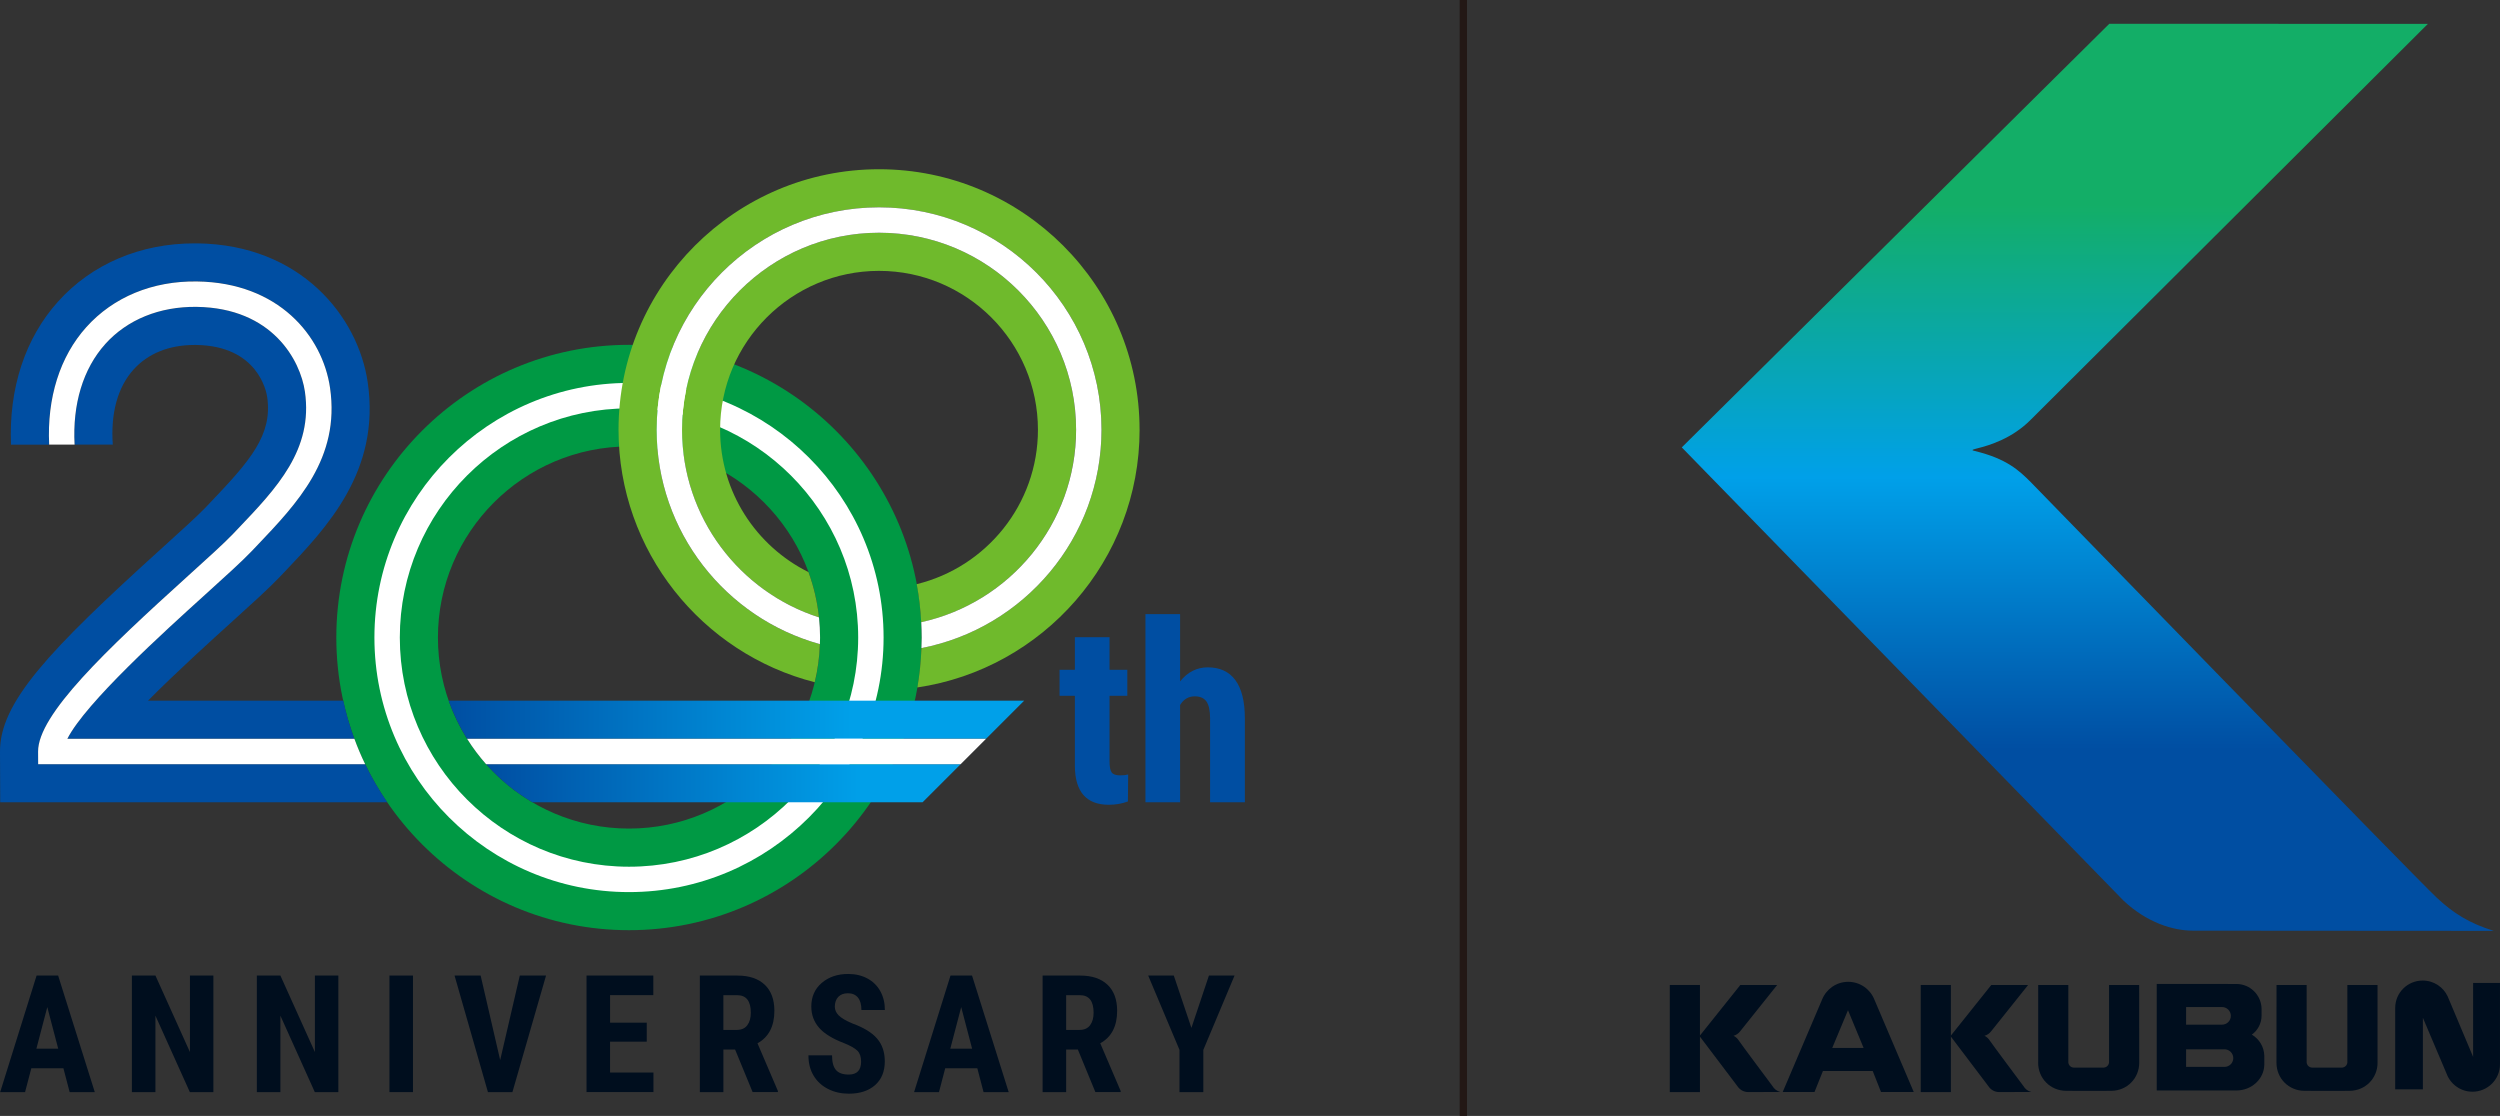 <?xml version="1.0" encoding="UTF-8"?><svg id="_レイヤー_2" xmlns="http://www.w3.org/2000/svg" xmlns:xlink="http://www.w3.org/1999/xlink" viewBox="0 0 1183.98 528.51"><rect x="0" y="0" width="1183.98" height="528.51" fill="#333333" stroke="none"/><defs><style>.cls-1{fill:#000e1e;}.cls-2{fill:url(#_名称未設定グラデーション_121);}.cls-3{fill:#fff;}.cls-4{fill:#094;}.cls-5{fill:#231815;}.cls-6{fill:url(#_名称未設定グラデーション_121-2);}.cls-7{fill:#004ea2;}.cls-8{fill:url(#_新規グラデーションスウォッチ_17);}.cls-9{fill:#6fba2c;}</style><linearGradient id="_名称未設定グラデーション_121" x1="1143.76" y1="292.01" x2="1398.59" y2="292.01" gradientTransform="translate(-913.55 78.92)" gradientUnits="userSpaceOnUse"><stop offset="0" stop-color="#004ea2"/><stop offset=".7" stop-color="#00a0e9"/></linearGradient><linearGradient id="_名称未設定グラデーション_121-2" x1="1126.05" y1="261.93" x2="1398.59" y2="261.93" xlink:href="#_名称未設定グラデーション_121"/><linearGradient id="_新規グラデーションスウォッチ_17" x1="988.77" y1="440.84" x2="988.77" y2="11.26" gradientUnits="userSpaceOnUse"><stop offset=".2" stop-color="#004ea2"/><stop offset=".5" stop-color="#00a0e9"/><stop offset=".8" stop-color="#13ae67"/></linearGradient></defs><g id="_レイヤ_1"><path class="cls-4" d="M297.89,440.53c-76.43,0-138.61-62.18-138.61-138.61,0-76.43,62.18-138.61,138.61-138.61s138.61,62.18,138.61,138.61c0,76.43-62.18,138.61-138.61,138.61ZM297.89,211.43c-49.9,0-90.49,40.59-90.49,90.49,0,49.9,40.59,90.49,90.49,90.49,49.9,0,90.49-40.59,90.49-90.49,0-49.9-40.59-90.49-90.49-90.49Z"/><path class="cls-3" d="M297.89,422.49c-66.48,0-120.57-54.09-120.57-120.57,0-66.48,54.09-120.57,120.57-120.57,66.48,0,120.57,54.09,120.57,120.57,0,66.48-54.09,120.57-120.57,120.57ZM297.89,193.39c-59.85,0-108.54,48.69-108.54,108.54,0,59.85,48.69,108.54,108.54,108.54,59.85,0,108.54-48.69,108.54-108.54,0-59.85-48.69-108.54-108.54-108.54Z"/><path class="cls-1" d="M30.03,505.92h-15.2l-2.96,11.3H.08l17.25-55.2h10.2l17.36,55.2h-11.9l-2.96-11.3ZM17.25,496.63h10.31l-5.16-19.68-5.16,19.68Z"/><path class="cls-1" d="M101.06,517.21h-11.15l-16.3-36.2v36.2h-11.15v-55.2h11.15l16.34,36.24v-36.24h11.11v55.2Z"/><path class="cls-1" d="M160.24,517.21h-11.15l-16.3-36.2v36.2h-11.15v-55.2h11.15l16.34,36.24v-36.24h11.11v55.2Z"/><path class="cls-1" d="M195.58,517.21h-11.14v-55.2h11.14v55.2Z"/><path class="cls-1" d="M236.88,502.05l9.29-40.03h12.43l-15.92,55.2h-11.6l-15.81-55.2h12.36l9.25,40.03Z"/><path class="cls-1" d="M306.28,493.33h-17.36v14.63h20.55v9.25h-31.69v-55.2h31.62v9.29h-20.47v13.04h17.36v8.99Z"/><path class="cls-1" d="M348.12,497.05h-5.53v20.17h-11.15v-55.2h17.78c5.59,0,9.9,1.45,12.95,4.34,3.05,2.89,4.57,7.01,4.57,12.34,0,7.33-2.67,12.46-8,15.39l9.67,22.59v.53h-11.98l-8.3-20.17ZM342.58,487.76h6.33c2.22,0,3.89-.74,5-2.22,1.11-1.48,1.67-3.46,1.67-5.93,0-5.53-2.16-8.3-6.48-8.3h-6.52v16.45Z"/><path class="cls-1" d="M407.8,502.73c0-2.25-.58-3.95-1.72-5.1-1.15-1.15-3.24-2.34-6.27-3.58-5.53-2.1-9.51-4.55-11.94-7.37-2.43-2.82-3.64-6.15-3.64-9.99,0-4.65,1.65-8.38,4.95-11.2,3.3-2.82,7.49-4.23,12.57-4.23,3.39,0,6.41.72,9.06,2.14,2.65,1.43,4.69,3.44,6.12,6.05,1.43,2.6,2.14,5.56,2.14,8.87h-11.11c0-2.58-.55-4.54-1.65-5.89-1.1-1.35-2.69-2.03-4.76-2.03-1.95,0-3.46.58-4.55,1.72-1.09,1.15-1.63,2.7-1.63,4.64,0,1.52.61,2.89,1.82,4.11,1.21,1.23,3.36,2.5,6.45,3.81,5.38,1.95,9.29,4.33,11.73,7.16,2.44,2.83,3.66,6.43,3.66,10.8,0,4.8-1.53,8.55-4.59,11.26-3.06,2.7-7.22,4.06-12.47,4.06-3.56,0-6.81-.73-9.74-2.2-2.93-1.47-5.23-3.56-6.88-6.29-1.66-2.73-2.48-5.95-2.48-9.67h11.18c0,3.18.62,5.5,1.86,6.94,1.24,1.44,3.26,2.16,6.07,2.16,3.89,0,5.84-2.06,5.84-6.18Z"/><path class="cls-1" d="M462.85,505.92h-15.2l-2.96,11.3h-11.79l17.25-55.2h10.2l17.36,55.2h-11.9l-2.96-11.3ZM450.07,496.63h10.31l-5.16-19.68-5.16,19.68Z"/><path class="cls-1" d="M510.45,497.05h-5.53v20.17h-11.15v-55.2h17.78c5.59,0,9.9,1.45,12.95,4.34,3.05,2.89,4.57,7.01,4.57,12.34,0,7.33-2.67,12.46-8,15.39l9.67,22.59v.53h-11.98l-8.3-20.17ZM504.92,487.76h6.33c2.22,0,3.89-.74,5-2.22,1.11-1.48,1.67-3.46,1.67-5.93,0-5.53-2.16-8.3-6.48-8.3h-6.52v16.45Z"/><path class="cls-1" d="M564.24,486.81l8.3-24.79h12.13l-14.78,35.18v20.02h-11.3v-20.02l-14.82-35.18h12.13l8.34,24.79Z"/><path class="cls-7" d="M18.07,361.91l-.03-5.99c-.08-17.47,32.1-47.99,70.97-83.15,9.27-8.38,17.27-15.62,21.42-19.98l2.3-2.42c18.34-19.24,35.66-37.41,31.67-64.92-2.12-14.67-15.32-39.63-51.28-40.12-17.5-.23-32.86,6.02-43.28,17.61-10.52,11.69-15.57,28.44-14.53,47.63h18.1c-1.04-14.91,2.29-27.17,9.84-35.56,6.85-7.62,16.83-11.64,28.89-11.64.24,0,.49,0,.73,0,29.31.39,33.31,22.18,33.67,24.66,2.6,17.95-7.97,30.05-26.88,49.89l-2.32,2.44c-3.67,3.86-11.82,11.23-20.44,19.03C22.59,308.51-.1,332.79,0,356l.1,23.95h183.3c-3.91-5.72-7.42-11.75-10.46-18.04H18.07Z"/><path class="cls-7" d="M40.89,154.89c12.78-14.21,31.32-21.91,52.39-21.6,38.57.52,59.44,25.7,63.02,50.42,4.82,33.3-15.35,54.47-34.87,74.95l-2.29,2.4c-4.46,4.69-12.62,12.07-22.07,20.62-19.15,17.32-56.5,51.1-65.18,68.19h135.94c-2.16-5.84-3.91-11.87-5.27-18.04h-92.46c13.83-13.93,30.43-28.94,39.08-36.76,10.12-9.16,18.12-16.39,23.05-21.57l2.27-2.38c20.38-21.39,45.74-48,39.66-89.98-4.53-31.26-31.69-65.22-80.64-65.88-.46,0-.92,0-1.37,0-25.72,0-48.65,9.76-64.67,27.58-15.62,17.37-23.36,41.15-22.27,67.74h18.06c-1.07-22.14,5.06-41.7,17.62-55.67Z"/><path class="cls-3" d="M49.84,162.94c10.42-11.59,25.78-17.84,43.28-17.61,35.97.48,49.16,25.44,51.28,40.12,3.99,27.51-13.33,45.68-31.67,64.92l-2.3,2.42c-4.14,4.36-12.15,11.6-21.42,19.98-38.87,35.16-71.04,65.68-70.97,83.15l.03,5.99h154.87c-1.89-3.91-3.59-7.93-5.1-12.03H31.9c8.68-17.08,46.03-50.87,65.18-68.19,9.45-8.55,17.61-15.93,22.07-20.62l2.29-2.4c19.51-20.48,39.69-41.65,34.87-74.95-3.58-24.72-24.46-49.9-63.02-50.42-21.07-.31-39.61,7.39-52.39,21.6-12.56,13.97-18.69,33.53-17.62,55.67h12.04c-1.04-19.19,4.01-35.93,14.53-47.63Z"/><path class="cls-9" d="M509.62,203.53c0-51.45-41.86-93.31-93.31-93.31-51.45,0-93.31,41.86-93.31,93.31,0,41.53,27.28,76.8,64.86,88.86-.78-7.45-2.48-14.64-4.97-21.44-24.78-12.33-41.85-37.91-41.85-67.41,0-41.5,33.76-75.26,75.26-75.26,41.5,0,75.26,33.76,75.26,75.26,0,35.35-24.5,65.07-57.41,73.11,1.09,5.89,1.8,11.9,2.12,18.03,41.88-9.17,73.33-46.54,73.33-91.13Z"/><path class="cls-9" d="M539.69,203.53c0-68.03-55.35-123.38-123.38-123.38-68.03,0-123.38,55.35-123.38,123.38,0,57.52,39.57,105.97,92.92,119.57,1.4-5.82,2.24-11.85,2.45-18.04-44.52-12.3-77.32-53.14-77.32-101.53,0-58.08,47.25-105.34,105.34-105.34,58.08,0,105.34,47.25,105.34,105.34,0,51.22-36.76,94-85.28,103.4-.23,6.33-.88,12.55-1.93,18.64,59.47-8.79,105.25-60.16,105.25-122.04Z"/><path class="cls-3" d="M387.87,292.39c-37.58-12.06-64.86-47.33-64.86-88.86,0-51.45,41.86-93.31,93.31-93.31,51.45,0,93.31,41.86,93.31,93.31,0,44.59-31.45,81.96-73.33,91.13.12,2.41.21,4.82.21,7.26,0,1.68-.07,3.34-.13,5.01,48.52-9.39,85.28-52.17,85.28-103.4,0-58.08-47.25-105.34-105.34-105.34-58.08,0-105.34,47.25-105.34,105.34,0,48.38,32.8,89.23,77.32,101.53.04-1.04.08-2.08.08-3.13,0-3.22-.18-6.4-.51-9.53Z"/><path class="cls-2" d="M230.21,361.91c6.3,7.1,13.7,13.2,21.92,18.04h184.79l18.04-18.04h-224.75Z"/><path class="cls-6" d="M485.04,331.83H212.5c2.24,6.37,5.17,12.41,8.7,18.04h245.8l18.04-18.04Z"/><path class="cls-3" d="M467,349.88h-245.8c2.67,4.26,5.69,8.28,9.01,12.03h224.75l12.03-12.03Z"/><path class="cls-7" d="M525.47,301.78v15.43h8.41v12.3h-8.41v31.19c0,2.48.34,4.18,1.01,5.11.68.93,1.98,1.4,3.92,1.4,1.59,0,2.88-.14,3.89-.41l-.12,12.76c-2.78,1.04-5.8,1.57-9.05,1.57-10.59,0-15.95-6.08-16.07-18.23v-33.39h-7.25v-12.3h7.25v-15.43h16.41Z"/><path class="cls-7" d="M558.88,322.72c3.56-4.45,7.93-6.67,13.11-6.67,5.72,0,10.07,2.01,13.05,6.03,2.98,4.02,4.49,10.02,4.52,17.98v39.9h-16.47v-39.73c0-3.67-.57-6.33-1.71-7.98-1.14-1.64-2.99-2.47-5.54-2.47-2.98,0-5.3,1.37-6.96,4.12v46.05h-16.41v-89.09h16.41v31.84Z"/><path class="cls-1" d="M1171.25,465.49v35.05l-12.03-28.6c-2.05-4.46-6.58-7.56-11.85-7.56-7.19,0-13.02,5.79-13.02,12.94v38.58h13.11v-33.88l11.25,26.52c1.83,4.95,6.62,8.49,12.23,8.49,7.19,0,13.03-5.79,13.03-12.94v-38.58h-12.72Z"/><path class="cls-8" d="M1149.82,11.31l-150.87-.05-202.47,200.62,209.21,214.66c11.15,10.45,23.45,14.21,32.84,14.21,15.4,0,142.51.1,142.51.1-11.68-3.64-19.04-8.26-27.1-15.78-9.46-8.83-192.26-196.8-192.26-196.8-5.45-5.45-11.39-11.05-26.44-14.68-1.43-.34-1.78-.53,1.14-1.24,6.18-1.51,16.6-4.81,25.2-13.41,7.58-7.58,188.23-187.62,188.23-187.62Z"/><rect class="cls-1" x="790.8" y="466.48" width="14.28" height="50.73"/><path class="cls-1" d="M839.38,514.29s-15.17-20.31-15.79-21.34c-.61-1.04-1.69-2.02-2.6-2.4,1.22-.35,2.29-1.07,3.06-2.04l17.6-22.03h-17.45l-19.1,23.91h-.44l18.19,24.05h0c1.08,1.64,2.93,2.75,5.09,2.75.04,0,15.23-.03,15.23-.03-1.64-.41-2.99-1.46-3.79-2.88Z"/><rect class="cls-1" x="909.64" y="466.48" width="14.28" height="50.73"/><path class="cls-1" d="M1066.46,489.99c2.76-2.01,4.56-5.24,4.6-8.9v-3.43c-.16-6.41-5.36-11.58-11.8-11.66h0s-37.85-.01-37.85-.01v50.45h37.85c7.16-.07,12.95-5.47,13.1-12.17v-4.26c-.11-4.27-2.45-7.98-5.9-10.01ZM1035.32,476.93h17.02c2.3,0,4.17,1.86,4.17,4.17s-1.86,4.17-4.17,4.17c-.02,0-.05,0-.07,0h-16.95v-8.33ZM1053.49,505.27s-.05,0-.07,0h-18.1v-8.33h18.17c2.3,0,4.17,1.86,4.17,4.17s-1.87,4.16-4.17,4.16Z"/><path class="cls-1" d="M958.23,514.29s-15.17-20.31-15.78-21.34c-.61-1.04-1.7-2.02-2.61-2.4,1.23-.35,2.29-1.07,3.07-2.04l17.59-22.03h-17.44l-19.1,23.91h-.44l18.19,24.05h0c1.07,1.64,2.93,2.75,5.09,2.75.04,0,15.23-.03,15.23-.03-1.65-.41-3-1.46-3.79-2.88Z"/><path class="cls-1" d="M890.84,517.15h15.49l-18.68-43.85c-1.97-4.87-6.76-8.32-12.35-8.32s-10.37,3.45-12.35,8.34l-18.67,43.83h15.06l3.98-9.92h23.59l3.92,9.92ZM867.74,496.28l7.45-17.85,7.4,17.85h-14.85Z"/><path class="cls-1" d="M1013.12,503.35l-.02-36.87h-14.28v36.73c-.13,1.27-1.11,2.27-2.41,2.39h-14.45c-1.29-.12-2.28-1.12-2.41-2.39v-36.73h-14.28v36.87h-.02c0,7.31,5.75,13.21,13.22,13.25h2.96v.02h16.31v-.02h2.17c7.47-.05,13.2-5.94,13.21-13.25h0Z"/><path class="cls-1" d="M1125.98,503.35v-36.87h-14.29v36.73c-.13,1.27-1.11,2.27-2.41,2.39h-14.46c-1.3-.12-2.27-1.12-2.41-2.39v-36.73h-14.27l-.02,36.87h0c0,7.31,5.74,13.21,13.22,13.25h2.96v.02h16.3v-.02h2.17c7.47-.05,13.21-5.94,13.22-13.25h0Z"/><rect class="cls-5" x="691.29" y="0" width="3.47" height="528.51"/></g></svg>